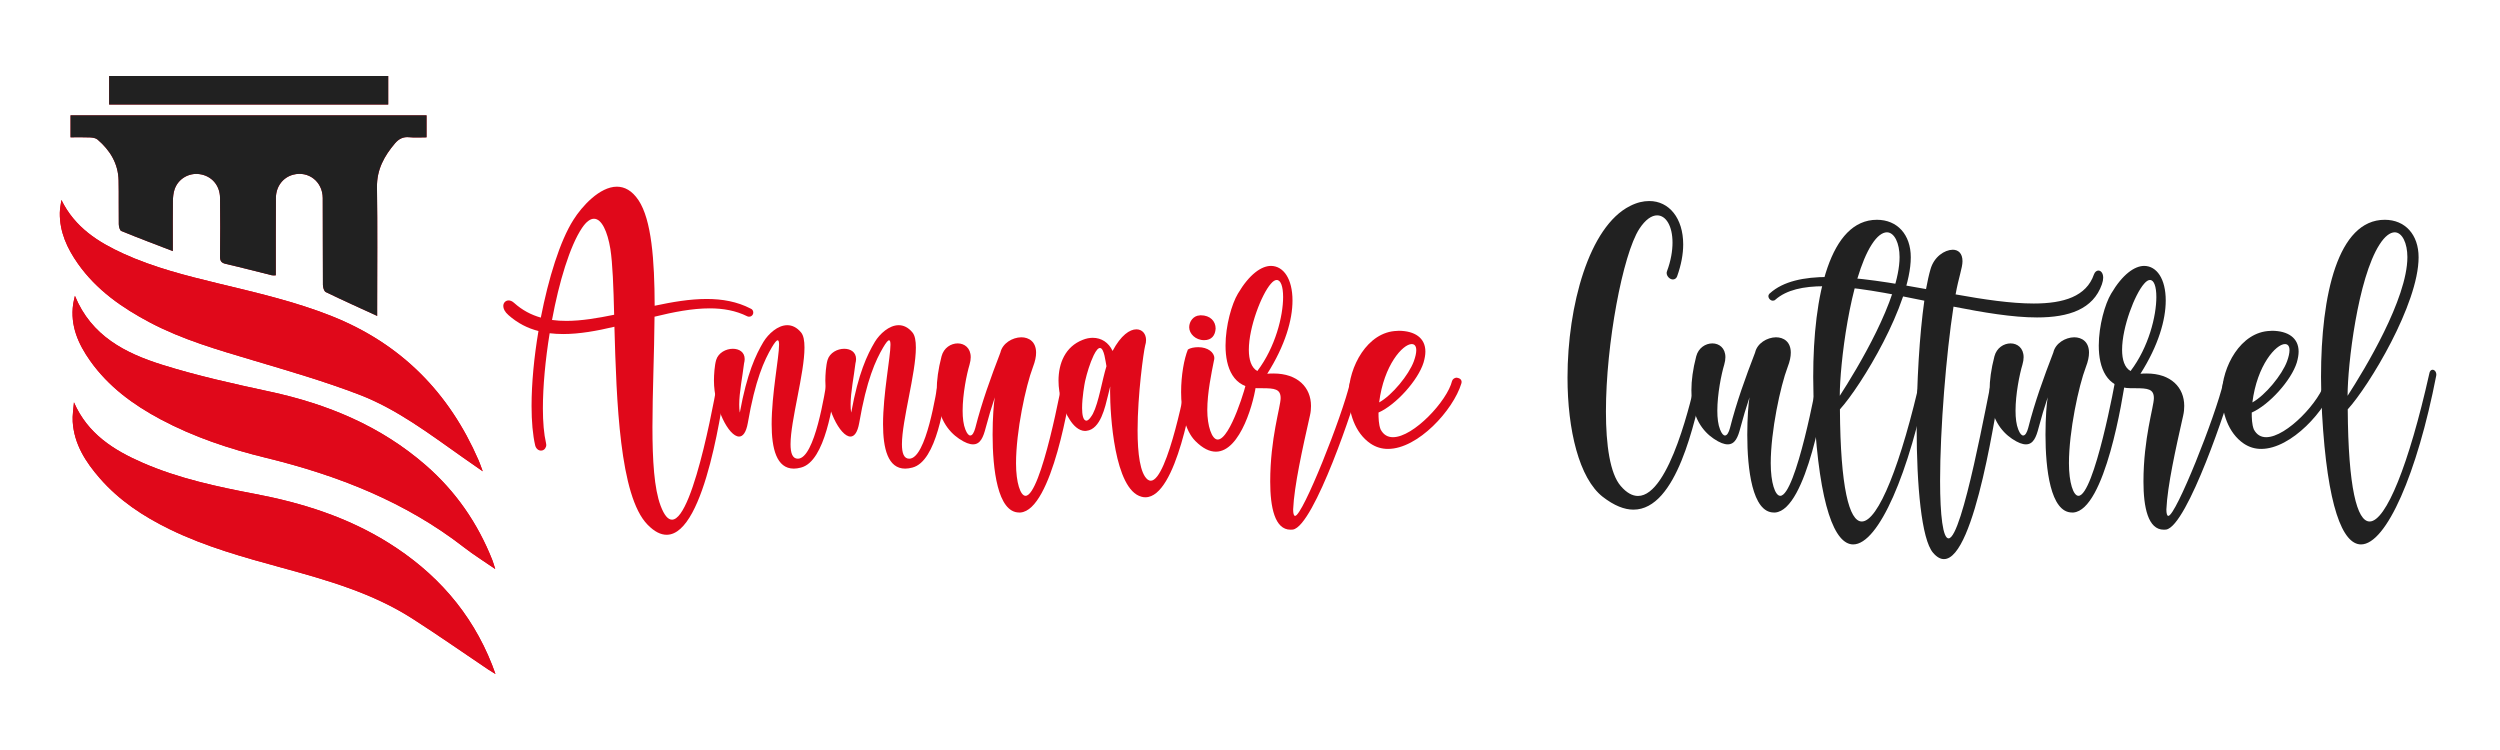 <?xml version="1.0" encoding="utf-8"?>
<!-- Generator: Adobe Illustrator 16.0.0, SVG Export Plug-In . SVG Version: 6.00 Build 0)  -->
<!DOCTYPE svg PUBLIC "-//W3C//DTD SVG 1.1//EN" "http://www.w3.org/Graphics/SVG/1.1/DTD/svg11.dtd">
<svg version="1.1" id="Calque_1" xmlns:x="http://ns.adobe.com/Extensibility/1.0/" xmlns:i="http://ns.adobe.com/AdobeIllustrator/10.0/" xmlns:graph="http://ns.adobe.com/Graphs/1.0/"
	 xmlns="http://www.w3.org/2000/svg" xmlns:xlink="http://www.w3.org/1999/xlink" x="0px" y="0px" width="200px" height="60px"
	 viewBox="0 0 200 60" enable-background="new 0 0 200 60" xml:space="preserve">
<path fill-rule="evenodd" clip-rule="evenodd" fill="#E0081A" d="M30.174,25.274c0-0.201,0-0.411,0-0.622
	c0-3.224,0.032-6.449-0.015-9.673c-0.021-1.412,0.582-2.502,1.446-3.517c0.3-0.352,0.65-0.535,1.139-0.484
	c0.445,0.046,0.899,0.01,1.381,0.01c0-0.623,0-1.182,0-1.759c-9.523,0-19.002,0-28.481,0c0,0.601,0,1.147,0,1.757
	c0.542,0,1.052-0.016,1.561,0.008c0.205,0.01,0.456,0.047,0.601,0.172c0.998,0.857,1.653,1.914,1.682,3.268
	c0.025,1.167-0.003,2.334,0.016,3.501c0.003,0.189,0.078,0.495,0.202,0.546c1.326,0.544,2.668,1.049,4.121,1.608
	c0-0.363,0-0.557,0-0.75c0-1.088-0.009-2.176,0.007-3.264c0.005-0.312,0.036-0.638,0.136-0.931c0.286-0.842,1.144-1.34,2.013-1.211
	c0.948,0.14,1.609,0.885,1.622,1.896c0.021,1.563,0.017,3.125,0,4.688c-0.004,0.359,0.098,0.514,0.463,0.597
	c1.232,0.281,2.455,0.606,3.683,0.909c0.087,0.021,0.184,0.003,0.314,0.003c0-0.212,0-0.388,0-0.564
	c0.002-1.879-0.004-3.758,0.009-5.638c0.006-0.909,0.568-1.637,1.384-1.85c1.224-0.32,2.355,0.559,2.362,1.868
	c0.014,2.314-0.002,4.629,0.015,6.943c0.001,0.2,0.089,0.512,0.229,0.581C27.406,24.019,28.77,24.63,30.174,25.274z"/>
<path fill-rule="evenodd" clip-rule="evenodd" fill="#E0081A" d="M4.91,15.994c-0.043,0.344-0.12,0.687-0.125,1.031
	c-0.021,1.531,0.591,2.849,1.447,4.065c1.485,2.11,3.54,3.539,5.782,4.72c2.604,1.371,5.417,2.176,8.223,3.014
	c2.856,0.852,5.729,1.683,8.507,2.75c3.026,1.162,5.613,3.14,8.249,4.995c0.492,0.347,0.986,0.689,1.627,1.137
	c-0.154-0.409-0.232-0.647-0.332-0.876c-2.354-5.426-6.203-9.327-11.729-11.531c-2.95-1.177-6.032-1.881-9.104-2.625
	c-2.576-0.624-5.146-1.272-7.568-2.375C7.837,19.364,5.985,18.187,4.91,15.994z"/>
<path fill-rule="evenodd" clip-rule="evenodd" fill="#E0081A" d="M5.916,32.185c-0.037,0.52-0.133,1.043-0.1,1.558
	c0.115,1.788,1.032,3.213,2.167,4.515c1.546,1.775,3.472,3.045,5.567,4.07c2.875,1.407,5.945,2.253,9.015,3.094
	c3.629,0.993,7.246,2.024,10.451,4.082c2.03,1.303,4.008,2.687,6.009,4.033c0.168,0.112,0.343,0.217,0.613,0.387
	c-0.119-0.323-0.189-0.525-0.268-0.725c-1.659-4.226-4.521-7.431-8.349-9.808c-3.256-2.021-6.832-3.156-10.575-3.869
	c-3.068-0.585-6.128-1.236-9.012-2.49C9.103,36.018,7.014,34.711,5.916,32.185z"/>
<path fill-rule="evenodd" clip-rule="evenodd" fill="#E0081A" d="M5.993,23.667c-0.061,0.284-0.114,0.471-0.141,0.661
	c-0.244,1.722,0.403,3.184,1.363,4.54c1.464,2.066,3.448,3.518,5.654,4.691c2.652,1.411,5.49,2.354,8.389,3.062
	c5.746,1.402,11.151,3.509,15.869,7.172c0.753,0.586,1.568,1.092,2.491,1.729c-0.113-0.35-0.162-0.536-0.233-0.714
	c-1.17-2.958-2.931-5.505-5.334-7.595c-3.599-3.13-7.837-4.885-12.457-5.882c-2.894-0.624-5.797-1.264-8.618-2.149
	C10.038,28.26,7.308,26.887,5.993,23.667z"/>
<path fill-rule="evenodd" clip-rule="evenodd" fill="#E0081A" d="M8.731,6.078c0,0.787,0,1.54,0,2.284c7.477,0,14.897,0,22.327,0
	c0-0.786,0-1.526,0-2.284C23.597,6.078,16.174,6.078,8.731,6.078z"/>
<path fill-rule="evenodd" clip-rule="evenodd" fill="#212121" d="M30.174,25.274c-1.404-0.645-2.768-1.255-4.112-1.908
	c-0.141-0.068-0.229-0.381-0.229-0.581c-0.017-2.314-0.001-4.628-0.015-6.943c-0.007-1.309-1.138-2.188-2.362-1.868
	c-0.815,0.213-1.378,0.94-1.384,1.85c-0.013,1.879-0.007,3.758-0.009,5.638c0,0.176,0,0.352,0,0.564
	c-0.13,0-0.227,0.019-0.314-0.003c-1.228-0.303-2.45-0.628-3.683-0.909c-0.365-0.083-0.467-0.237-0.463-0.597
	c0.018-1.563,0.021-3.125,0-4.688c-0.013-1.011-0.674-1.756-1.622-1.896c-0.869-0.129-1.727,0.369-2.013,1.211
	c-0.1,0.292-0.131,0.619-0.136,0.931c-0.016,1.088-0.007,2.176-0.007,3.264c0,0.193,0,0.387,0,0.75
	c-1.452-0.559-2.794-1.063-4.121-1.608c-0.124-0.051-0.199-0.357-0.202-0.546c-0.019-1.167,0.009-2.334-0.016-3.501
	c-0.029-1.354-0.685-2.41-1.682-3.268c-0.145-0.125-0.396-0.162-0.601-0.172c-0.508-0.023-1.019-0.008-1.561-0.008
	c0-0.61,0-1.156,0-1.757c9.479,0,18.958,0,28.481,0c0,0.577,0,1.136,0,1.759c-0.481,0-0.936,0.036-1.381-0.01
	c-0.488-0.051-0.839,0.133-1.139,0.484c-0.864,1.015-1.467,2.105-1.446,3.517c0.047,3.224,0.015,6.449,0.015,9.673
	C30.174,24.863,30.174,25.073,30.174,25.274z"/>
<path fill-rule="evenodd" clip-rule="evenodd" fill="#E0081A" d="M4.91,15.994c1.075,2.193,2.927,3.371,4.977,4.304
	c2.422,1.103,4.992,1.751,7.568,2.375c3.072,0.744,6.154,1.448,9.104,2.625c5.526,2.205,9.375,6.105,11.729,11.531
	c0.1,0.229,0.178,0.467,0.332,0.876c-0.641-0.447-1.135-0.79-1.627-1.137c-2.636-1.855-5.223-3.833-8.249-4.995
	c-2.778-1.067-5.651-1.898-8.507-2.75c-2.806-0.837-5.619-1.643-8.223-3.014c-2.242-1.181-4.297-2.61-5.782-4.72
	c-0.856-1.216-1.468-2.534-1.447-4.065C4.791,16.681,4.867,16.337,4.91,15.994z"/>
<path fill-rule="evenodd" clip-rule="evenodd" fill="#E0081A" d="M5.916,32.185c1.098,2.526,3.187,3.833,5.519,4.847
	c2.884,1.254,5.944,1.905,9.012,2.49c3.743,0.713,7.319,1.848,10.575,3.869c3.828,2.377,6.689,5.582,8.349,9.808
	c0.078,0.199,0.148,0.401,0.268,0.725c-0.271-0.17-0.445-0.274-0.613-0.387c-2.001-1.347-3.979-2.73-6.009-4.033
	c-3.205-2.058-6.822-3.089-10.451-4.082c-3.069-0.841-6.14-1.687-9.015-3.094c-2.096-1.025-4.021-2.295-5.567-4.07
	c-1.134-1.302-2.052-2.727-2.167-4.515C5.783,33.228,5.879,32.704,5.916,32.185z"/>
<path fill-rule="evenodd" clip-rule="evenodd" fill="#E0081A" d="M5.993,23.667c1.315,3.22,4.044,4.592,6.984,5.515
	c2.82,0.885,5.724,1.525,8.618,2.149c4.62,0.997,8.858,2.752,12.457,5.882c2.403,2.09,4.164,4.637,5.334,7.595
	c0.071,0.178,0.12,0.364,0.233,0.714c-0.923-0.637-1.738-1.143-2.491-1.729c-4.718-3.663-10.123-5.77-15.869-7.172
	c-2.899-0.707-5.737-1.65-8.389-3.062c-2.206-1.174-4.19-2.625-5.654-4.691c-0.96-1.356-1.607-2.817-1.363-4.54
	C5.879,24.139,5.932,23.952,5.993,23.667z"/>
<path fill-rule="evenodd" clip-rule="evenodd" fill="#212121" d="M8.731,6.078c7.443,0,14.866,0,22.327,0c0,0.758,0,1.498,0,2.284
	c-7.429,0-14.85,0-22.327,0C8.731,7.617,8.731,6.865,8.731,6.078z"/>
<path fill="#E0081A" d="M51.81,41.979c-2.251-2.281-2.491-9.941-2.657-15.84c-1.407,0.333-2.793,0.584-4.096,0.584
	c-0.365,0-0.73-0.021-1.084-0.063c-0.344,2.115-0.542,4.252-0.542,6.012c0,1.096,0.083,2.055,0.25,2.773
	c0.01,0.053,0.021,0.094,0.021,0.146c0,0.207-0.136,0.406-0.333,0.447l-0.094,0.01c-0.208,0-0.396-0.166-0.458-0.406
	c-0.198-0.844-0.292-1.938-0.292-3.158c0-1.812,0.198-3.917,0.552-6.002c-0.865-0.219-1.667-0.625-2.397-1.271
	c-0.302-0.261-0.417-0.521-0.417-0.729c0-0.261,0.188-0.448,0.428-0.448c0.135,0,0.292,0.063,0.438,0.198
	c0.646,0.583,1.365,0.958,2.136,1.177c0.615-3.147,1.532-6.128,2.605-7.816c0.678-1.084,2.105-2.658,3.481-2.658
	c0.604,0,1.209,0.302,1.73,1.084c1.042,1.563,1.282,4.794,1.292,8.441c1.417-0.302,2.814-0.542,4.158-0.542
	c1.25,0,2.438,0.208,3.522,0.771c0.146,0.052,0.208,0.188,0.208,0.313c0,0.052-0.01,0.104-0.031,0.146
	c-0.063,0.125-0.177,0.188-0.302,0.188c-0.052,0-0.104-0.01-0.146-0.031c-0.917-0.458-1.928-0.636-3.001-0.636
	c-1.396,0-2.897,0.292-4.419,0.667c-0.021,2.939-0.167,6.075-0.167,8.828c0,2.646,0.135,4.928,0.657,6.305
	c0.292,0.771,0.594,1.104,0.907,1.104c1.803,0,3.689-11.307,3.689-11.328c0.031-0.177,0.188-0.271,0.333-0.271
	c0.167,0,0.323,0.104,0.323,0.344l-0.01,0.115c-0.229,1.25-1.605,12.349-4.763,12.349C52.863,42.782,52.362,42.544,51.81,41.979z
	 M49.132,25.181c-0.052-2.23-0.125-4.127-0.302-5.263C48.6,18.511,48.131,17.5,47.517,17.5c-0.292,0-0.615,0.229-0.959,0.74
	c-0.969,1.449-1.834,4.314-2.397,7.358c0.375,0.052,0.761,0.073,1.157,0.073C46.516,25.67,47.808,25.452,49.132,25.181z"/>
<path fill="#E0081A" d="M61.732,33.935c0-2.417,0.594-5.346,0.594-6.357c0-0.229-0.031-0.354-0.115-0.354s-0.229,0.167-0.458,0.552
	c-0.625,1.063-1.334,2.616-1.928,6.065c-0.135,0.762-0.396,1.084-0.698,1.084c-0.833,0-2.011-2.324-2.011-4.481
	c0-0.458,0.052-1.229,0.177-1.646c0.177-0.583,0.792-0.896,1.334-0.896c0.5,0,0.948,0.26,0.948,0.823
	c0,0.104-0.021,0.229-0.052,0.354c-0.125,1.063-0.385,2.293-0.385,3.282c0,0.23,0.01,0.439,0.042,0.627h0.01
	c0.573-3.138,1.271-4.597,1.887-5.639c0.396-0.646,1.146-1.334,1.907-1.334c0.375,0,0.761,0.167,1.104,0.584
	c0.198,0.239,0.271,0.667,0.271,1.208c0,2.064-1.115,5.837-1.115,7.733c0,0.709,0.156,1.156,0.583,1.156
	c1.365,0,2.158-5.315,2.355-6.419c0.031-0.177,0.177-0.281,0.344-0.281c0.25,0.031,0.417,0.167,0.417,0.396l-0.01,0.073
	c-0.313,1.761-0.886,6.441-2.855,6.941c-0.208,0.053-0.396,0.084-0.573,0.084C62.118,37.489,61.732,35.874,61.732,33.935z"/>
<path fill="#E0081A" d="M70.643,33.935c0-2.417,0.594-5.346,0.594-6.357c0-0.229-0.031-0.354-0.115-0.354s-0.229,0.167-0.458,0.552
	c-0.625,1.063-1.334,2.616-1.928,6.065c-0.135,0.762-0.396,1.084-0.698,1.084c-0.833,0-2.011-2.324-2.011-4.481
	c0-0.458,0.052-1.229,0.177-1.646c0.177-0.583,0.792-0.896,1.334-0.896c0.5,0,0.948,0.26,0.948,0.823
	c0,0.104-0.021,0.229-0.052,0.354c-0.125,1.063-0.385,2.293-0.385,3.282c0,0.23,0.01,0.439,0.042,0.627h0.01
	c0.573-3.138,1.271-4.597,1.887-5.639c0.396-0.646,1.146-1.334,1.907-1.334c0.375,0,0.761,0.167,1.104,0.584
	c0.198,0.239,0.271,0.667,0.271,1.208c0,2.064-1.115,5.837-1.115,7.733c0,0.709,0.156,1.156,0.583,1.156
	c1.365,0,2.158-5.315,2.355-6.419c0.031-0.177,0.177-0.281,0.344-0.281c0.25,0.031,0.417,0.167,0.417,0.396l-0.01,0.073
	c-0.313,1.761-0.886,6.441-2.855,6.941c-0.208,0.053-0.396,0.084-0.573,0.084C71.029,37.489,70.643,35.874,70.643,33.935z"/>
<path fill="#E0081A" d="M81.534,41.001c-1.73,0-2.126-3.48-2.126-6.223c0-1.354,0.094-2.531,0.177-2.99
	c-0.271,0.803-0.511,1.615-0.729,2.439c-0.188,0.729-0.417,1.322-1.011,1.322c-0.281,0-0.636-0.125-1.115-0.447
	c-0.833-0.563-1.792-1.678-1.792-3.888c0-0.771,0.115-1.667,0.386-2.71c0.177-0.677,0.75-1.032,1.292-1.032s1.042,0.365,1.042,1.105
	c0,0.177-0.031,0.375-0.094,0.594c-0.229,0.761-0.553,2.355-0.553,3.69c0,0.582,0.063,1.113,0.219,1.5
	c0.135,0.344,0.271,0.479,0.396,0.479c0.167,0,0.302-0.25,0.396-0.594c0.531-2.084,1.229-4.012,2.011-6.044
	c0.167-0.74,0.959-1.208,1.667-1.219c0.625,0,1.188,0.365,1.188,1.23c0,0.313-0.073,0.688-0.25,1.146
	c-0.583,1.532-1.355,5.149-1.355,7.702c0,1.563,0.354,2.605,0.761,2.605c1.251,0,2.96-9.182,3.001-9.588
	c0.011-0.177,0.157-0.302,0.333-0.302c0.261,0.031,0.438,0.198,0.438,0.438v0.021c-0.219,1.572-1.646,10.557-4.179,10.766H81.534z"
	/>
<path fill="#E0081A" d="M91.32,39.739c-2.178-0.572-2.512-6.586-2.512-8.431l0.01-0.396c-0.063,0.24-0.125,0.48-0.177,0.719
	c-0.229,0.916-0.594,2.709-1.72,2.834l-0.104,0.012c-0.531,0-0.969-0.471-1.229-0.887c-0.552-0.834-0.907-2.011-0.907-3.137
	c0-1.396,0.542-2.72,1.928-3.262c0.281-0.115,0.552-0.167,0.813-0.167c0.688,0,1.271,0.375,1.584,1.052
	c0.667-1.261,1.375-1.73,1.907-1.73c0.469,0,0.771,0.365,0.771,0.855c0,0.146-0.021,0.292-0.073,0.448
	c-0.125,0.5-0.604,3.92-0.604,6.784c0,1.834,0.198,3.449,0.802,3.93c0.083,0.063,0.167,0.094,0.25,0.094
	c1.376,0,2.887-8.15,2.95-8.442c0.031-0.156,0.167-0.26,0.323-0.26h0.063c0.167,0.031,0.271,0.167,0.271,0.323l-0.01,0.073
	c-0.229,1.366-1.511,9.63-4.023,9.63C91.529,39.782,91.424,39.771,91.32,39.739z M87.433,33.101c0.469-0.906,0.74-2.709,1.083-3.803
	c-0.073-0.344-0.177-1.459-0.521-1.459c-0.125,0-0.292,0.157-0.5,0.584c-0.302,0.636-0.532,1.396-0.688,2.074
	c-0.052,0.24-0.24,1.312-0.24,2.136c0,0.553,0.083,1,0.333,1.021h0.011C87.11,33.653,87.36,33.237,87.433,33.101z"/>
<path fill="#E0081A" d="M95.625,35.278c-0.833-0.844-1.136-2.406-1.136-3.917c0-1.345,0.24-2.658,0.542-3.398
	c0.188-0.125,0.5-0.188,0.833-0.188c0.761,0,1.282,0.417,1.282,0.875c0,0.063-0.011,0.136-0.031,0.198
	c-0.188,0.958-0.532,2.553-0.532,3.97c0,1.23,0.354,2.346,0.834,2.346c1.011,0,2.303-4.388,2.334-4.773
	c0.021-0.177,0.167-0.302,0.333-0.302c0.271,0.031,0.427,0.188,0.427,0.427v0.042c-0.136,1.449-1.251,5.576-3.241,5.576
	C96.771,36.134,96.229,35.884,95.625,35.278z M95.135,26.181c0-0.469,0.344-0.928,0.834-0.948l0.083-0.011
	c0.771,0,1.198,0.479,1.198,1.063c-0.031,0.552-0.323,0.928-0.917,0.928C95.635,27.213,95.135,26.692,95.135,26.181z"/>
<path fill="#E0081A" d="M101.617,38.53c0-3.48,0.834-5.992,0.834-6.68c0-0.729-0.479-0.792-1.47-0.792h-0.354
	c-1.959,0-2.584-1.626-2.584-3.408c0-1.605,0.5-3.345,0.99-4.158c0.907-1.542,1.876-2.22,2.647-2.22
	c1.001,0.01,1.72,1.032,1.72,2.772c0,1.532-0.573,3.575-2.021,5.857c0.177-0.021,0.344-0.021,0.5-0.021
	c1.938,0,3.002,1.115,3.002,2.595c0,0.24-0.021,0.5-0.084,0.762c-0.604,2.678-1.261,5.627-1.345,7.514
	c0,0.334,0.053,0.521,0.157,0.521c0.604,0,3.762-7.941,4.408-10.704c0.041-0.157,0.198-0.271,0.375-0.271
	c0.239,0.031,0.386,0.146,0.386,0.344l-0.011,0.073c-0.333,1.427-3.627,11.38-5.336,11.652l-0.188,0.01
	C101.982,42.376,101.617,40.583,101.617,38.53z M102.649,23.763c0-0.844-0.188-1.365-0.511-1.365c-0.136,0-0.292,0.094-0.469,0.302
	c-0.74,0.833-1.762,3.47-1.762,5.284c0,0.792,0.198,1.428,0.678,1.699C102.034,27.775,102.649,25.285,102.649,23.763z"/>
<path fill="#E0081A" d="M109.643,35.487c-1.271-0.865-1.751-2.512-1.751-3.929c0-2.188,1.49-5.023,3.877-5.086
	c0.052-0.01,0.094-0.01,0.136-0.01c1.271,0.01,2.126,0.563,2.126,1.667c0,0.261-0.053,0.552-0.146,0.875
	c-0.438,1.417-2.209,3.386-3.605,4.001c0,0.428,0.011,0.949,0.167,1.346c0.229,0.438,0.573,0.625,0.989,0.625
	c1.647,0,4.347-2.908,4.731-4.503c0.053-0.156,0.209-0.26,0.376-0.26c0.25,0.042,0.386,0.156,0.386,0.354
	c0,0.042-0.011,0.073-0.021,0.114c-0.646,2.126-3.471,5.232-5.867,5.232C110.549,35.915,110.08,35.78,109.643,35.487z
	 M113.103,28.912c0.136-0.375,0.198-0.667,0.198-0.896c0-0.344-0.146-0.49-0.365-0.49c-0.709,0-2.23,1.678-2.605,4.669
	C111.383,31.611,112.706,29.985,113.103,28.912z"/>
<path fill="#212121" d="M128.225,39.751c-1.896-1.48-2.824-5.357-2.824-9.547c0-5.742,1.72-12.079,5.002-13.725
	c0.553-0.282,1.053-0.396,1.543-0.396c1.584,0,2.71,1.375,2.71,3.47c0,0.771-0.156,1.636-0.49,2.564
	c-0.052,0.146-0.188,0.24-0.333,0.24c-0.24,0-0.501-0.25-0.501-0.521c0-0.042,0.011-0.094,0.031-0.146
	c0.313-0.844,0.438-1.626,0.438-2.283c0-1.323-0.521-2.178-1.23-2.178c-0.438,0-0.938,0.333-1.428,1.083
	c-1.323,2.053-2.668,9.203-2.668,14.612c0,2.699,0.334,4.971,1.178,5.949c0.479,0.564,0.948,0.803,1.386,0.803
	c2.564,0,4.347-8.128,4.648-9.39c0.031-0.156,0.178-0.26,0.323-0.26c0.208,0.021,0.333,0.135,0.333,0.333l-0.031,0.156
	c-0.729,3.221-2.167,10.256-5.638,10.256C129.955,40.772,129.142,40.458,128.225,39.751z"/>
<path fill="#212121" d="M141.908,41.001c-1.729,0-2.126-3.48-2.126-6.223c0-1.354,0.094-2.531,0.178-2.99
	c-0.271,0.803-0.511,1.615-0.729,2.439c-0.188,0.729-0.417,1.322-1.012,1.322c-0.281,0-0.636-0.125-1.114-0.447
	c-0.834-0.563-1.793-1.678-1.793-3.888c0-0.771,0.114-1.667,0.386-2.71c0.177-0.677,0.75-1.032,1.292-1.032s1.042,0.365,1.042,1.105
	c0,0.177-0.031,0.375-0.094,0.594c-0.229,0.761-0.552,2.355-0.552,3.69c0,0.582,0.063,1.113,0.219,1.5
	c0.136,0.344,0.271,0.479,0.396,0.479c0.167,0,0.303-0.25,0.396-0.594c0.531-2.084,1.229-4.012,2.012-6.044
	c0.166-0.74,0.958-1.208,1.667-1.219c0.625,0,1.188,0.365,1.188,1.23c0,0.313-0.073,0.688-0.25,1.146
	c-0.584,1.532-1.355,5.149-1.355,7.702c0,1.563,0.354,2.605,0.761,2.605c1.251,0,2.96-9.182,3.002-9.588
	c0.01-0.177,0.156-0.302,0.333-0.302c0.261,0.031,0.438,0.198,0.438,0.438v0.021c-0.219,1.572-1.646,10.557-4.179,10.766H141.908z"
	/>
<path fill="#212121" d="M145.14,33.112c-0.052-0.99-0.083-1.981-0.083-2.96c0-6.586,1.354-12.569,5.097-12.569
	c1.625,0,2.709,1.178,2.709,3.001c0,3.742-3.96,10.286-5.669,12.163c0.041,6.252,0.739,8.973,1.751,8.973
	c1.303,0,3.137-4.523,4.772-11.818c0.031-0.219,0.146-0.323,0.261-0.323c0.146,0,0.303,0.146,0.303,0.396l-0.011,0.094
	c-1.511,7.784-3.991,13.485-6.014,13.485C146.787,43.554,145.557,40.542,145.14,33.112z M151.966,20.564
	c0-1.095-0.406-1.98-1.021-1.98c-0.354,0.011-0.771,0.292-1.209,0.98c-1.741,2.709-2.554,9.619-2.554,12.1
	C148.568,29.516,151.966,23.909,151.966,20.564z"/>
<path fill="#212121" d="M154.645,44.222c-0.927-1.074-1.313-5.379-1.313-10.047c0-3.596,0.229-7.4,0.614-10.12
	c-2.887-0.594-5.731-1.157-8.024-1.157c-1.646,0-3.002,0.292-3.888,1.073c-0.063,0.063-0.135,0.083-0.208,0.083
	c-0.178,0-0.354-0.177-0.354-0.365c0-0.073,0.042-0.157,0.114-0.229h0.011c1.063-0.959,2.72-1.303,4.68-1.303
	c2.313,0,5.064,0.469,7.806,0.969c0.114-0.615,0.229-1.146,0.354-1.574c0.281-1.011,1.125-1.563,1.782-1.574
	c0.438,0,0.781,0.282,0.781,0.917c0,0.531-0.313,1.313-0.552,2.657c2.261,0.407,4.429,0.729,6.253,0.729
	c2.407,0,4.21-0.573,4.814-2.324c0.073-0.208,0.219-0.313,0.354-0.313c0.198,0,0.386,0.198,0.386,0.573
	c0,0.146-0.031,0.323-0.104,0.532c-0.698,1.99-2.637,2.647-5.19,2.647c-1.959,0-4.283-0.396-6.68-0.865
	c-0.584,3.783-1.073,9.765-1.073,13.923c0,2.814,0.229,4.617,0.677,4.617c1.115,0,3.127-11.371,3.522-13.069
	c0.031-0.177,0.188-0.302,0.365-0.302c0.25,0.031,0.386,0.156,0.386,0.386l-0.011,0.083c-0.386,2.063-2.115,14.559-4.627,14.559
	C155.239,44.731,154.947,44.575,154.645,44.222z"/>
<path fill="#212121" d="M165.765,41.001c-1.729,0-2.126-3.48-2.126-6.223c0-1.354,0.094-2.531,0.178-2.99
	c-0.271,0.803-0.511,1.615-0.729,2.439c-0.188,0.729-0.417,1.322-1.012,1.322c-0.281,0-0.636-0.125-1.114-0.447
	c-0.834-0.563-1.793-1.678-1.793-3.888c0-0.771,0.114-1.667,0.386-2.71c0.177-0.677,0.75-1.032,1.292-1.032s1.042,0.365,1.042,1.105
	c0,0.177-0.031,0.375-0.094,0.594c-0.229,0.761-0.552,2.355-0.552,3.69c0,0.582,0.063,1.113,0.219,1.5
	c0.136,0.344,0.271,0.479,0.396,0.479c0.167,0,0.303-0.25,0.396-0.594c0.531-2.084,1.229-4.012,2.012-6.044
	c0.166-0.74,0.958-1.208,1.667-1.219c0.625,0,1.188,0.365,1.188,1.23c0,0.313-0.073,0.688-0.25,1.146
	c-0.584,1.532-1.355,5.149-1.355,7.702c0,1.563,0.354,2.605,0.761,2.605c1.251,0,2.96-9.182,3.002-9.588
	c0.01-0.177,0.156-0.302,0.333-0.302c0.261,0.031,0.438,0.198,0.438,0.438v0.021c-0.219,1.572-1.646,10.557-4.179,10.766H165.765z"
	/>
<path fill="#212121" d="M171.477,38.53c0-3.48,0.833-5.992,0.833-6.68c0-0.729-0.479-0.792-1.469-0.792h-0.354
	c-1.959,0-2.585-1.626-2.585-3.408c0-1.605,0.501-3.345,0.99-4.158c0.907-1.542,1.876-2.22,2.647-2.22c1,0.01,1.72,1.032,1.72,2.772
	c0,1.532-0.573,3.575-2.022,5.857c0.178-0.021,0.344-0.021,0.501-0.021c1.938,0,3.001,1.115,3.001,2.595
	c0,0.24-0.021,0.5-0.083,0.762c-0.604,2.678-1.262,5.627-1.345,7.514c0,0.334,0.052,0.521,0.156,0.521
	c0.604,0,3.763-7.941,4.408-10.704c0.042-0.157,0.198-0.271,0.375-0.271c0.24,0.031,0.386,0.146,0.386,0.344l-0.01,0.073
	c-0.334,1.427-3.627,11.38-5.336,11.652l-0.188,0.01C171.841,42.376,171.477,40.583,171.477,38.53z M172.508,23.763
	c0-0.844-0.188-1.365-0.511-1.365c-0.135,0-0.292,0.094-0.469,0.302c-0.74,0.833-1.761,3.47-1.761,5.284
	c0,0.792,0.197,1.428,0.677,1.699C171.894,27.775,172.508,25.285,172.508,23.763z"/>
<path fill="#212121" d="M179.502,35.487c-1.271-0.865-1.751-2.512-1.751-3.929c0-2.188,1.49-5.023,3.877-5.086
	c0.052-0.01,0.094-0.01,0.136-0.01c1.271,0.01,2.126,0.563,2.126,1.667c0,0.261-0.053,0.552-0.146,0.875
	c-0.438,1.417-2.209,3.386-3.605,4.001c0,0.428,0.011,0.949,0.167,1.346c0.229,0.438,0.573,0.625,0.989,0.625
	c1.647,0,4.347-2.908,4.731-4.503c0.053-0.156,0.209-0.26,0.376-0.26c0.25,0.042,0.386,0.156,0.386,0.354
	c0,0.042-0.011,0.073-0.021,0.114c-0.646,2.126-3.471,5.232-5.867,5.232C180.408,35.915,179.939,35.78,179.502,35.487z
	 M182.962,28.912c0.136-0.375,0.198-0.667,0.198-0.896c0-0.344-0.146-0.49-0.365-0.49c-0.709,0-2.23,1.678-2.605,4.669
	C181.242,31.611,182.565,29.985,182.962,28.912z"/>
<path fill="#212121" d="M185.765,33.112c-0.052-0.99-0.083-1.981-0.083-2.96c0-6.586,1.354-12.569,5.097-12.569
	c1.625,0,2.709,1.178,2.709,3.001c0,3.742-3.96,10.286-5.669,12.163c0.041,6.252,0.739,8.973,1.751,8.973
	c1.303,0,3.137-4.523,4.772-11.818c0.031-0.219,0.146-0.323,0.261-0.323c0.146,0,0.303,0.146,0.303,0.396l-0.011,0.094
	c-1.511,7.784-3.991,13.485-6.014,13.485C187.412,43.554,186.182,40.542,185.765,33.112z M192.591,20.564
	c0-1.095-0.406-1.98-1.021-1.98c-0.354,0.011-0.771,0.292-1.209,0.98c-1.741,2.709-2.554,9.619-2.554,12.1
	C189.193,29.516,192.591,23.909,192.591,20.564z"/>
</svg>
